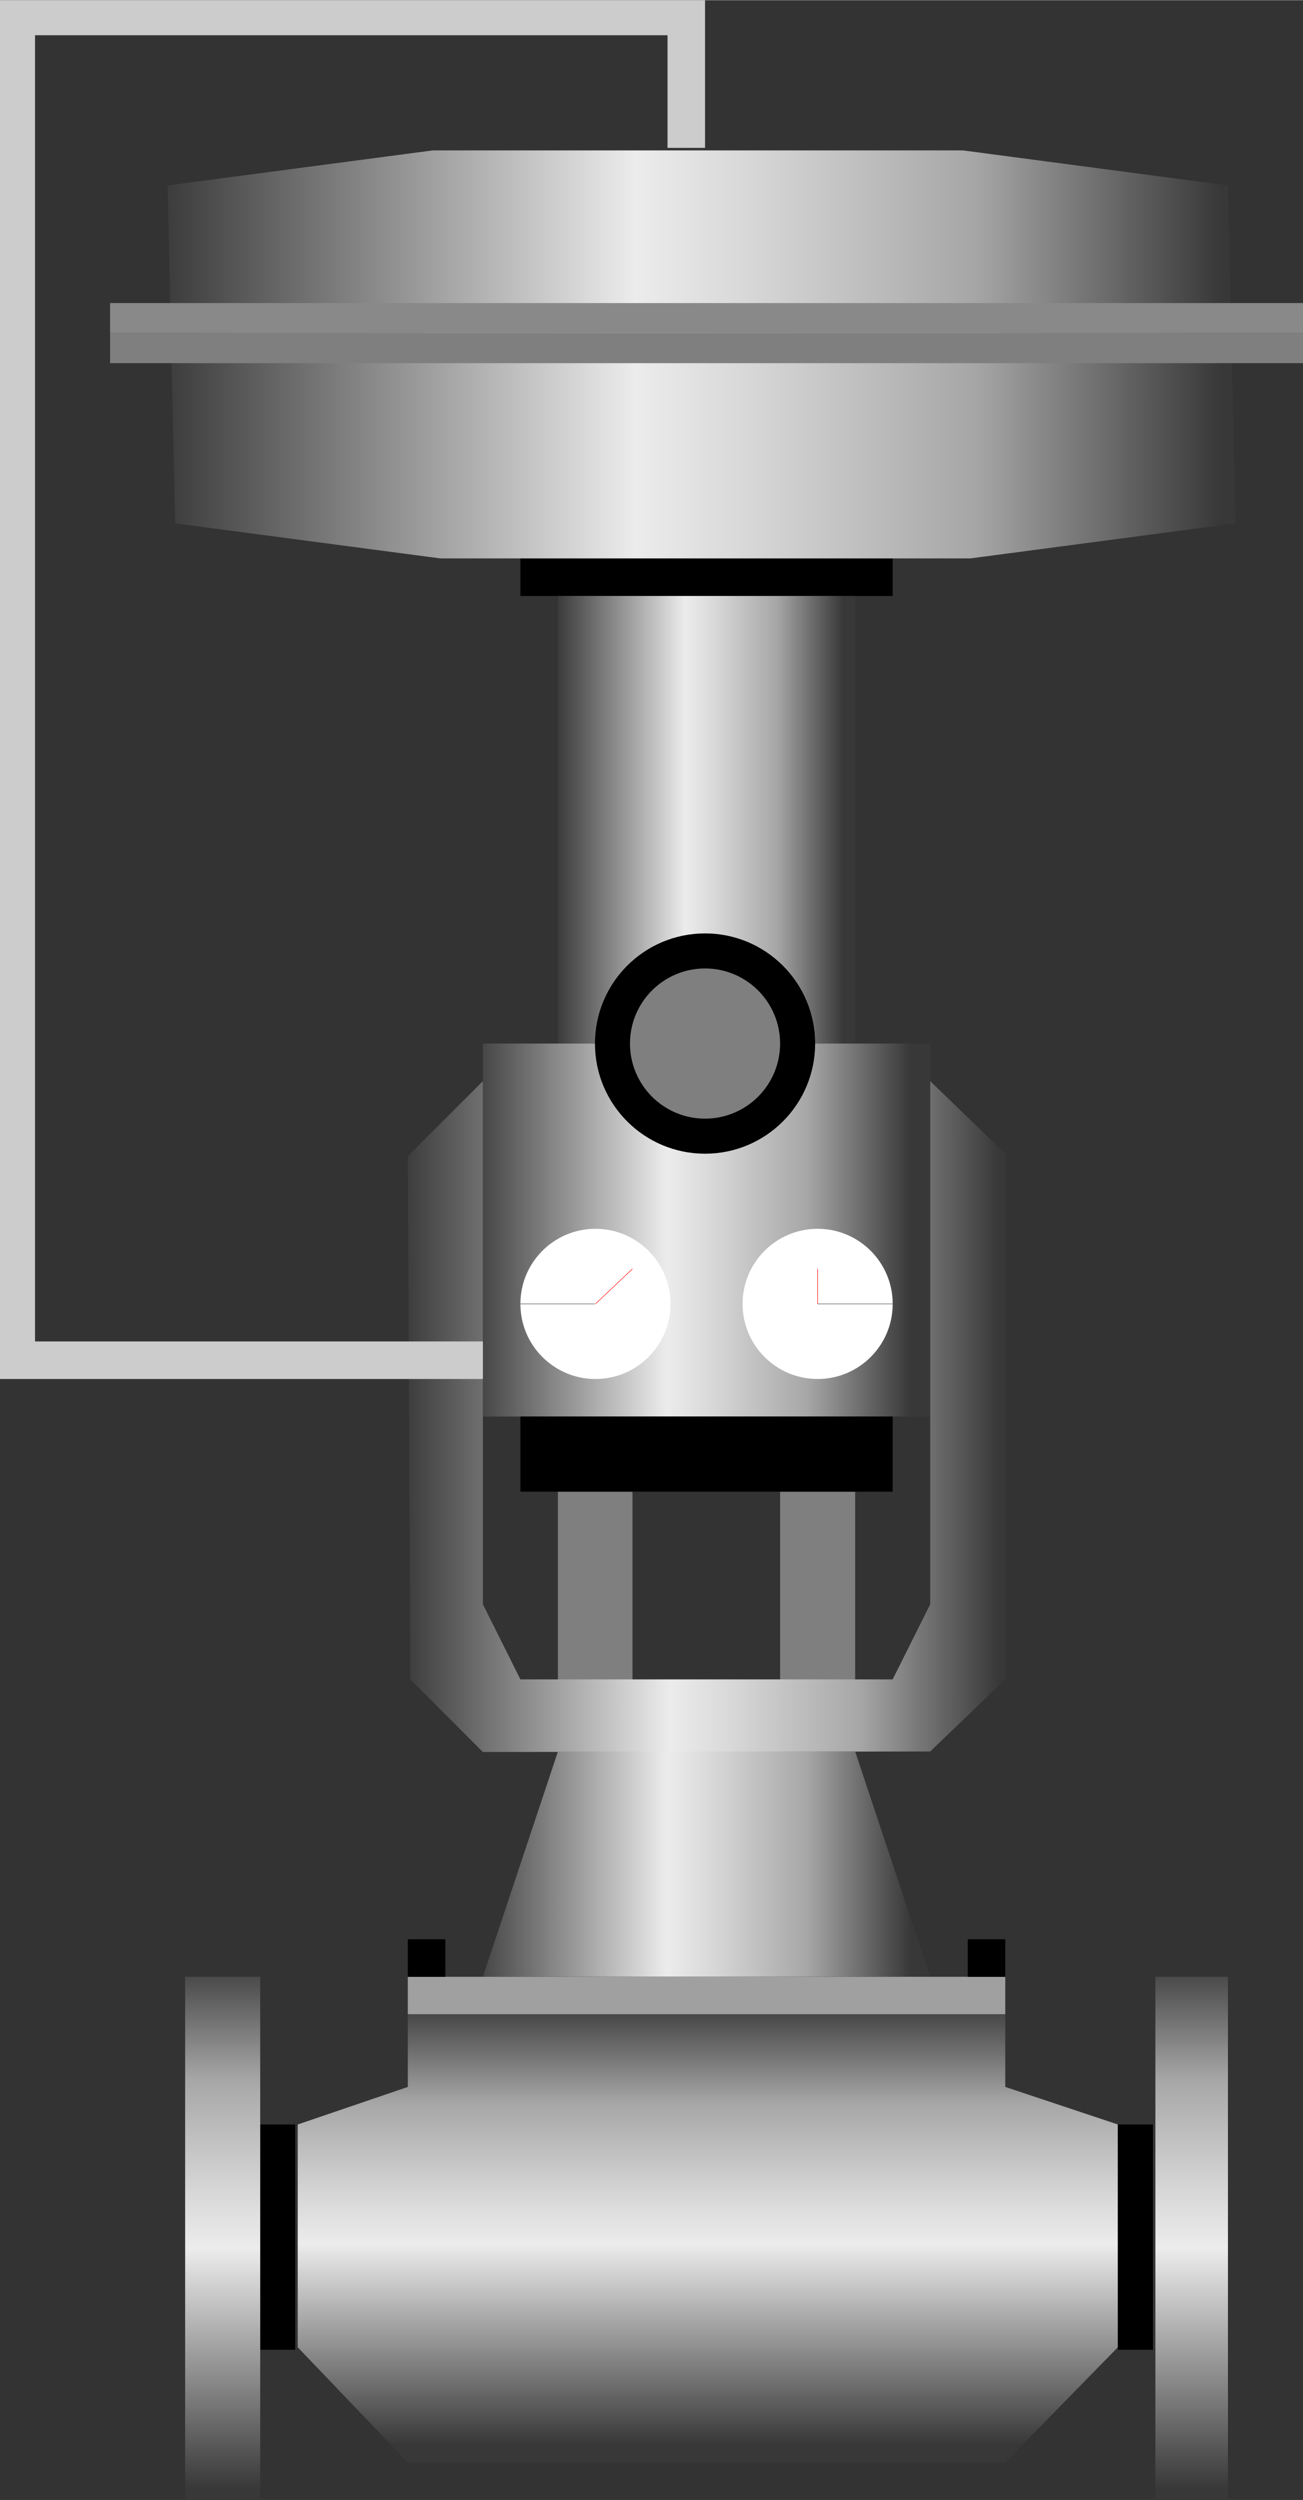 <?xml version="1.0" encoding="UTF-8"?>
<!DOCTYPE svg PUBLIC "-//W3C//DTD SVG 1.1//EN" "http://www.w3.org/Graphics/SVG/1.1/DTD/svg11.dtd">
<!-- Creator: CorelDRAW -->
<svg xmlns="http://www.w3.org/2000/svg" xml:space="preserve" width="1264px" height="2424px" version="1.1" style="shape-rendering:geometricPrecision; text-rendering:geometricPrecision; image-rendering:optimizeQuality; fill-rule:evenodd; clip-rule:evenodd"
viewBox="0 0 26.04 49.93"
 xmlns:xlink="http://www.w3.org/1999/xlink"
 xmlns:xodm="http://www.corel.com/coreldraw/odm/2003">
 <rect x="0" y="0" width="26.04" height="49.93" fill="#333333" stroke="none"/>
 <defs>
  <style type="text/css">
   <![CDATA[
    .str1 {stroke:#4C4C4C;stroke-width:0.01;stroke-miterlimit:22.926}
    .str0 {stroke:red;stroke-width:0.01;stroke-miterlimit:22.926}
    .fil7 {fill:none;fill-rule:nonzero}
    .fil0 {fill:black;fill-rule:nonzero}
    .fil4 {fill:#7F7F7F;fill-rule:nonzero}
    .fil3 {fill:#898989;fill-rule:nonzero}
    .fil10 {fill:#A0A0A0;fill-rule:nonzero}
    .fil14 {fill:#CCCCCC;fill-rule:nonzero}
    .fil6 {fill:white;fill-rule:nonzero}
    .fil13 {fill:url(#id0);fill-rule:nonzero}
    .fil1 {fill:url(#id1);fill-rule:nonzero}
    .fil2 {fill:url(#id2);fill-rule:nonzero}
    .fil9 {fill:url(#id3);fill-rule:nonzero}
    .fil5 {fill:url(#id4);fill-rule:nonzero}
    .fil11 {fill:url(#id5);fill-rule:nonzero}
    .fil8 {fill:url(#id6);fill-rule:nonzero}
    .fil12 {fill:url(#id7);fill-rule:nonzero}
   ]]>
  </style>
  <linearGradient id="id0" gradientUnits="userSpaceOnUse" x1="4.44" y1="49.71" x2="4.44" y2="39.06">
   <stop offset="0" style="stop-opacity:1; stop-color:#383838"/>
   <stop offset="0.451" style="stop-opacity:1; stop-color:#ECECEC"/>
   <stop offset="0.549" style="stop-opacity:1; stop-color:#D9D9D9"/>
   <stop offset="0.761" style="stop-opacity:1; stop-color:#A8A8A8"/>
   <stop offset="0.769" style="stop-opacity:1; stop-color:#A6A6A6"/>
   <stop offset="1" style="stop-opacity:1; stop-color:#383838"/>
  </linearGradient>
  <linearGradient id="id1" gradientUnits="userSpaceOnUse" xlink:href="#id0" x1="3.11" y1="6.66" x2="24.41" y2="6.66">
  </linearGradient>
  <linearGradient id="id2" gradientUnits="userSpaceOnUse" xlink:href="#id0" x1="11.1" y1="15.98" x2="16.86" y2="15.98">
  </linearGradient>
  <linearGradient id="id3" gradientUnits="userSpaceOnUse" xlink:href="#id0" x1="9.32" y1="36.84" x2="18.2" y2="36.84">
  </linearGradient>
  <linearGradient id="id4" gradientUnits="userSpaceOnUse" xlink:href="#id0" x1="9.32" y1="24.41" x2="18.2" y2="24.41">
  </linearGradient>
  <linearGradient id="id5" gradientUnits="userSpaceOnUse" xlink:href="#id0" x1="13.76" y1="48.82" x2="13.76" y2="39.94">
  </linearGradient>
  <linearGradient id="id6" gradientUnits="userSpaceOnUse" xlink:href="#id0" x1="7.99" y1="27.96" x2="19.97" y2="27.96">
  </linearGradient>
  <linearGradient id="id7" gradientUnits="userSpaceOnUse" xlink:href="#id0" x1="23.52" y1="49.71" x2="23.52" y2="39.06">
  </linearGradient>
 </defs>
 <g id="Layer_x0020_1">
  <g id="_2309314941936">
   <g id="Group_ActuatorCase">
    <polygon class="fil0" points="10.4,11.15 17.84,11.15 17.84,11.9 10.4,11.9 "/>
    <polygon class="fil1" points="3.5,10.45 8.8,11.15 19.39,11.15 24.69,10.45 24.54,3.7 19.24,3 8.65,3 3.35,3.7 "/>
    <polygon class="fil2" points="11.15,11.9 17.09,11.9 17.09,20.84 11.15,20.84 "/>
    <rect class="fil3" x="2.2" y="6.05" width="23.84" height="0.6"/>
    <rect class="fil4" x="2.2" y="6.65" width="23.84" height="0.6"/>
   </g>
   <g id="Group_Layer_9">
    <polygon class="fil4" points="11.15,29.79 12.64,29.79 12.64,33.64 11.15,33.64 "/>
    <polygon class="fil4" points="15.59,29.79 17.09,29.79 17.09,33.64 15.59,33.64 "/>
   </g>
   <g id="Group_MeterBody">
    <polygon class="fil5" points="9.65,20.84 18.59,20.84 18.59,28.29 9.65,28.29 "/>
    <circle class="fil0" cx="14.09" cy="20.84" r="2.2"/>
    <circle class="fil4" cx="14.09" cy="20.84" r="1.5"/>
    <polygon class="fil0" points="10.4,28.29 17.84,28.29 17.84,29.79 10.4,29.79 "/>
   </g>
   <g id="Group_MeterBody1">
    <circle class="fil6" cx="11.9" cy="26.04" r="1.5"/>
    <circle class="fil6" cx="16.34" cy="26.04" r="1.5"/>
    <line class="fil7 str0" x1="11.9" y1="26.04" x2="12.64" y2= "25.34" />
    <line class="fil7 str1" x1="10.4" y1="26.04" x2="11.89" y2= "26.04" />
    <line class="fil7 str0" x1="16.34" y1="26.04" x2="16.34" y2= "25.34" />
    <line class="fil7 str1" x1="17.84" y1="26.04" x2="16.34" y2= "26.04" />
   </g>
   <g id="Group_Yoke2">
    <polygon class="fil8" points="9.65,21.59 8.15,23.09 8.2,33.54 9.65,34.99 18.59,34.98 20.09,33.54 20.09,23.04 18.59,21.59 18.59,32.04 17.84,33.54 10.4,33.54 9.65,32.04 "/>
   </g>
   <g id="Group_BodyAndPort">
    <polygon class="fil9" points="9.65,39.48 11.15,34.98 17.09,34.98 18.59,39.48 "/>
    <polygon class="fil10" points="8.15,39.48 20.09,39.48 20.09,40.23 8.15,40.23 "/>
    <polygon class="fil11" points="8.15,40.23 8.15,41.68 5.95,42.43 5.95,46.88 8.15,49.18 20.09,49.18 22.34,46.88 22.34,42.43 20.09,41.68 20.09,40.23 "/>
    <polygon class="fil0" points="8.15,38.73 8.9,38.73 8.9,39.48 8.15,39.48 "/>
    <polygon class="fil0" points="19.34,38.73 20.09,38.73 20.09,39.48 19.34,39.48 "/>
   </g>
   <g id="Group_Port2">
    <polygon class="fil0" points="23.04,46.93 22.34,46.93 22.34,42.43 23.04,42.43 "/>
    <polygon class="fil12" points="23.09,39.48 24.54,39.48 24.54,49.93 23.09,49.93 "/>
   </g>
   <g id="Group_Port1">
    <polygon class="fil0" points="5.9,46.93 5.2,46.93 5.2,42.43 5.9,42.43 "/>
    <polygon class="fil13" points="3.7,39.48 5.2,39.48 5.2,49.93 3.7,49.93 "/>
   </g>
   <g id="Group_Yoke1">
    <polygon class="fil14" points="9.65,27.54 0,27.54 0,0 14.09,0 14.09,2.95 13.34,2.95 13.34,0.7 0.7,0.7 0.7,26.79 9.65,26.79 "/>
   </g>
  </g>
 </g>
</svg>
